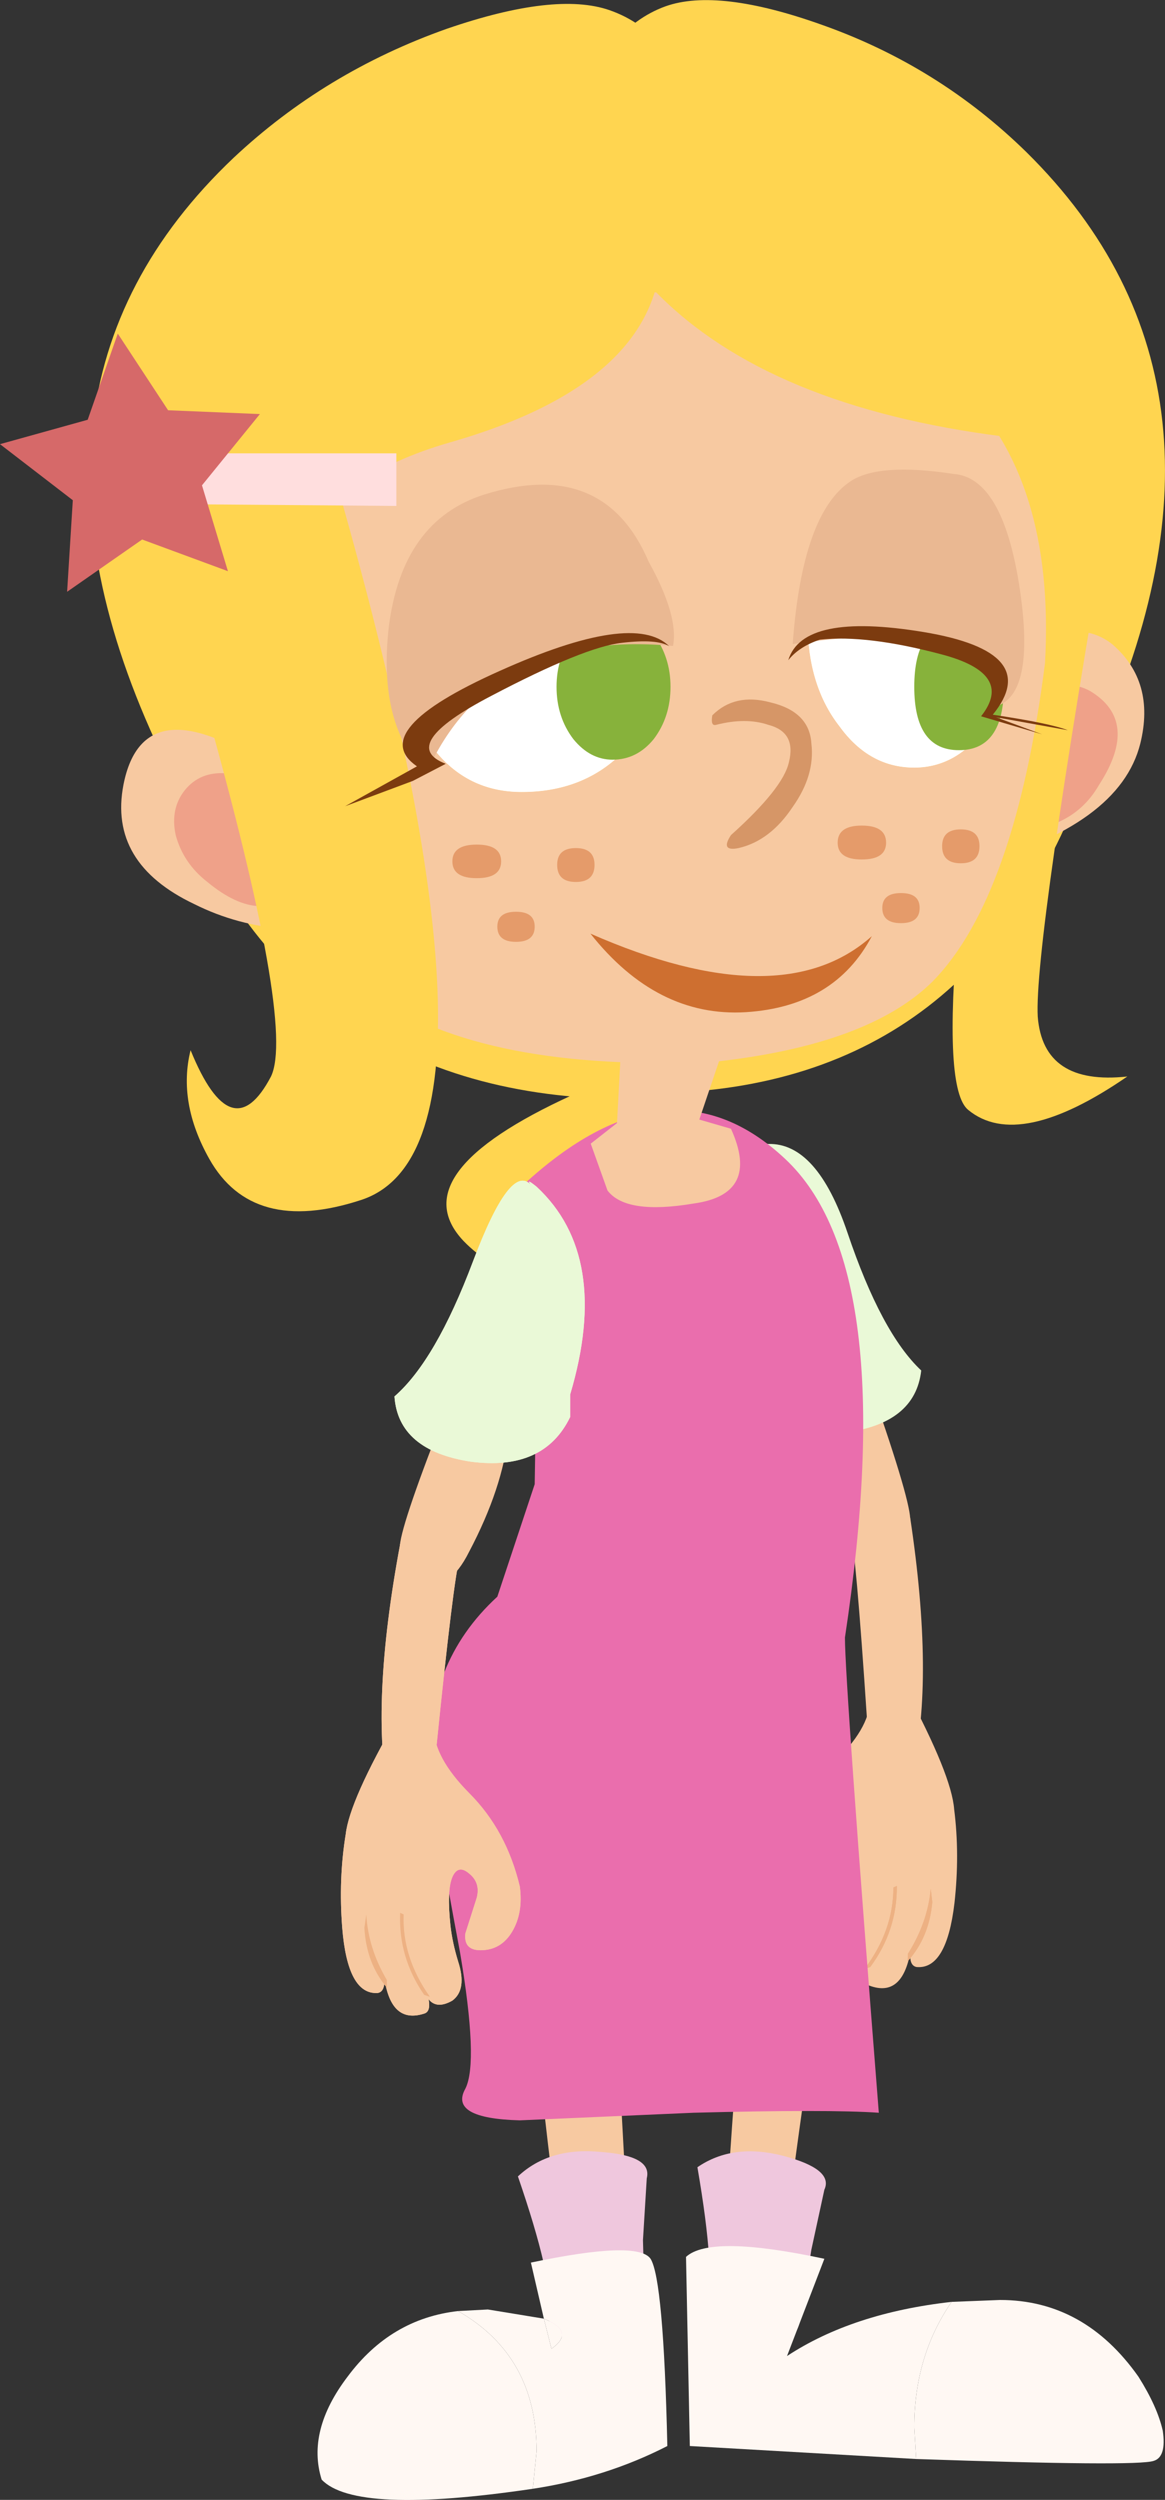 <?xml version="1.0" encoding="UTF-8" standalone="no"?>
<svg xmlns:xlink="http://www.w3.org/1999/xlink" height="394.55px" width="184.0px" xmlns="http://www.w3.org/2000/svg">
  <rect width="100%" height="100%" fill="#333333" stroke="none"/>
  <g transform="matrix(1.0, 0.0, 0.0, 1.0, 242.7, 210.05)">
    <path d="M-104.2 11.6 Q-106.85 3.2 -115.4 11.5 -114.8 20.1 -109.85 30.25 -106.85 36.9 -102.9 34.9 -100.25 33.55 -99.0 30.35 -98.35 28.55 -104.2 11.6" fill="#f7c9a1" fill-rule="evenodd" stroke="none"/>
    <path d="M-98.95 29.45 Q-100.85 26.45 -104.75 27.2 -108.85 27.95 -108.2 32.4 -107.2 38.6 -105.3 68.5 -102.05 84.3 -98.6 69.6 -95.1 55.0 -98.95 29.45" fill="#f7c9a1" fill-rule="evenodd" stroke="none"/>
    <path d="M-121.35 -29.5 Q-113.65 -29.7 -108.85 -15.5 -103.5 0.35 -97.2 6.25 -98.15 14.75 -109.65 16.1 -121.2 17.2 -125.05 8.5 L-124.9 4.95 Q-130.65 -17.1 -127.35 -30.4 L-121.35 -29.5" fill="#eaf9d7" fill-rule="evenodd" stroke="none"/>
    <path d="M-99.65 56.6 Q-105.15 54.95 -105.25 58.2 -105.4 62.9 -111.2 68.3 -117.3 74.0 -119.75 82.8 -120.45 86.9 -118.8 89.9 -117.15 92.95 -113.9 93.05 -111.2 93.15 -111.4 90.5 L-113.0 84.75 Q-113.5 82.4 -111.65 81.0 -109.85 79.6 -109.05 81.65 -108.2 83.8 -109.0 89.35 -109.4 92.0 -110.4 94.95 -112.0 99.35 -109.75 101.15 -107.35 102.65 -105.95 101.1 -106.4 103.05 -105.35 103.35 -100.2 105.25 -98.9 97.95 -99.15 100.15 -97.95 100.4 -93.2 100.85 -91.95 90.3 -91.1 82.6 -92.0 75.5 -92.4 70.15 -99.65 56.6" fill="#f7c9a1" fill-rule="evenodd" stroke="none"/>
    <path d="M-95.45 90.15 L-95.7 88.05 Q-96.2 93.4 -99.3 98.3 L-99.35 99.5 Q-95.95 95.75 -95.45 90.15" fill="#edb183" fill-rule="evenodd" stroke="none"/>
    <path d="M-105.25 100.4 Q-101.0 94.65 -101.05 87.6 L-101.6 87.85 Q-101.6 94.65 -106.15 100.7 L-105.25 100.4" fill="#edb183" fill-rule="evenodd" stroke="none"/>
    <path d="M-95.45 90.15 L-95.7 88.05 Q-96.2 93.4 -99.3 98.3 L-99.35 99.5 Q-95.95 95.75 -95.45 90.15" fill="#edb183" fill-rule="evenodd" stroke="none"/>
    <path d="M-105.25 100.4 Q-101.0 94.65 -101.05 87.6 L-101.6 87.85 Q-101.6 94.65 -106.15 100.7 L-105.25 100.4" fill="#edb183" fill-rule="evenodd" stroke="none"/>
    <path d="M-152.35 -37.2 Q-156.5 -37.8 -146.45 -39.0 -137.9 -39.85 -124.9 -28.65 -111.6 -17.15 -118.1 -10.65 -125.2 -3.55 -143.5 -4.75 -161.8 -6.2 -169.5 -14.2 -179.5 -24.8 -152.35 -37.2" fill="#ffd550" fill-rule="evenodd" stroke="none"/>
    <path d="M-146.45 -208.45 Q-126.05 -201.4 -128.45 -152.35 -129.6 -41.35 -144.95 -36.6 -198.4 -37.5 -216.45 -89.45 -245.05 -147.95 -205.8 -185.15 -191.35 -198.7 -172.15 -205.5 -155.0 -211.4 -146.45 -208.45" fill="#ffd550" fill-rule="evenodd" stroke="none"/>
    <path d="M-70.25 -90.35 Q-87.7 -38.4 -139.05 -37.5 -153.55 -41.95 -155.0 -153.25 -157.1 -201.95 -137.6 -209.05 -129.3 -212.0 -112.8 -206.1 -94.45 -199.6 -80.6 -186.05 -42.8 -148.8 -70.25 -90.35" fill="#ffd550" fill-rule="evenodd" stroke="none"/>
    <path d="M-158.55 -131.4 Q-149.7 -131.4 -144.1 -124.3 -138.45 -117.5 -138.45 -107.5 -138.45 -97.45 -144.4 -91.25 -150.6 -85.05 -160.3 -85.05 -168.9 -85.05 -174.2 -91.85 -179.2 -98.05 -179.2 -108.35 -179.2 -118.1 -173.3 -124.9 -167.1 -131.4 -158.55 -131.4" fill="#ffffff" fill-rule="evenodd" stroke="none"/>
    <path d="M-139.45 -109.9 Q-136.8 -106.35 -136.8 -101.65 -136.8 -96.9 -139.45 -93.4 -142.1 -90.15 -145.95 -90.15 -149.5 -90.15 -152.15 -93.4 -154.8 -96.9 -154.8 -101.65 -154.8 -106.35 -152.15 -109.9 -149.5 -113.45 -145.95 -113.45 -142.1 -113.45 -139.45 -109.9" fill="#87b23b" fill-rule="evenodd" stroke="none"/>
    <path d="M-198.4 -87.7 L-181.0 -65.25 Q-198.4 -60.55 -212.0 -67.35 -225.6 -73.8 -223.2 -86.2 -219.95 -102.75 -198.4 -87.7" fill="#f7c9a1" fill-rule="evenodd" stroke="none"/>
    <path d="M-62.6 -92.7 Q-65.85 -79.75 -88.85 -73.55 L-81.2 -107.5 Q-72.6 -112.8 -67.0 -108.35 -60.2 -102.45 -62.6 -92.7" fill="#f7c9a1" fill-rule="evenodd" stroke="none"/>
    <path d="M-75.55 -80.3 Q-79.7 -78.55 -82.65 -80.6 -85.9 -82.7 -86.2 -86.8 -86.8 -91.25 -84.15 -95.4 -81.8 -99.5 -77.65 -101.3 -73.8 -102.75 -70.55 -101.0 -62.6 -96.25 -69.1 -86.2 -71.45 -82.1 -75.55 -80.3" fill="#efa189" fill-rule="evenodd" stroke="none"/>
    <path d="M-80.3 -140.25 Q-64.65 -153.55 -67.0 -132.3 -79.4 -60.85 -78.8 -49.6 -77.95 -38.7 -64.65 -40.15 -81.8 -28.35 -89.75 -34.85 -97.7 -41.05 -80.3 -140.25" fill="#ffd550" fill-rule="evenodd" stroke="none"/>
    <path d="M-82.05 -112.8 Q-82.05 -102.75 -86.5 -95.95 -91.25 -88.9 -98.3 -88.9 -105.4 -88.9 -110.1 -95.4 -115.15 -101.85 -115.15 -111.9 -115.15 -121.95 -111.0 -128.45 -106.9 -135.25 -100.1 -135.25 -92.1 -135.25 -87.1 -129.05 -82.05 -122.85 -82.05 -112.8" fill="#ffffff" fill-rule="evenodd" stroke="none"/>
    <path d="M-84.15 -101.65 Q-84.15 -91.65 -91.25 -91.65 -98.3 -91.65 -98.3 -101.65 -98.3 -111.7 -91.25 -111.7 -84.15 -111.7 -84.15 -101.65" fill="#87b23b" fill-rule="evenodd" stroke="none"/>
    <path d="M-126.35 115.75 Q-123.4 105.1 -114.55 112.8 -120.15 150.9 -119.55 156.2 -119.0 160.9 -127.55 157.95 -129.6 157.4 -126.35 115.75" fill="#f7c9a1" fill-rule="evenodd" stroke="none"/>
    <path d="M-157.65 114.85 Q-154.4 104.25 -144.95 115.75 -142.9 151.45 -143.2 154.15 -143.5 156.2 -146.45 156.5 -149.4 157.1 -151.15 155.6 -153.55 153.85 -157.65 114.85" fill="#f7c9a1" fill-rule="evenodd" stroke="none"/>
    <path d="M-160.05 -23.05 Q-137.0 -44.3 -118.7 -27.15 -100.4 -10.05 -109.25 48.4 -109.25 55.5 -103.9 123.4 -111.9 122.85 -133.15 123.4 L-160.6 124.6 Q-171.85 124.3 -169.2 119.6 -167.1 115.45 -170.05 98.05 -174.5 74.4 -174.8 69.1 -175.7 52.55 -164.15 41.95 L-158.25 24.2 Q-157.65 -7.7 -160.05 -23.05" fill="#ea6ead" fill-rule="evenodd" stroke="none"/>
    <path d="M-173.6 15.95 Q-170.65 7.65 -162.4 16.25 -163.3 24.8 -168.6 34.85 -171.85 41.35 -175.7 39.25 -178.35 37.8 -179.5 34.55 -180.1 32.75 -173.6 15.95" fill="#f7c9a1" fill-rule="evenodd" stroke="none"/>
    <path d="M-179.5 33.65 Q-177.45 30.7 -173.6 31.6 -169.5 32.5 -170.35 36.9 -171.55 43.1 -174.5 72.95 -178.35 88.6 -181.3 73.8 -184.25 59.05 -179.5 33.65" fill="#f7c9a1" fill-rule="evenodd" stroke="none"/>
    <path d="M-158.85 -23.05 Q-159.75 -24.2 -157.95 -22.75 -146.15 -11.8 -152.65 10.05 L-152.65 13.6 Q-156.8 22.15 -168.3 20.65 -179.8 18.9 -180.4 10.35 -173.9 4.7 -168.0 -10.95 -162.1 -26.6 -158.85 -23.05" fill="#eaf9d7" fill-rule="evenodd" stroke="none"/>
    <path d="M-146.75 -22.15 L-149.4 -29.55 -145.25 -32.8 -144.65 -44.0 Q-144.65 -53.15 -127.55 -47.25 L-132.25 -33.35 -127.25 -31.9 Q-122.55 -21.55 -133.15 -20.1 -143.8 -18.3 -146.75 -22.15" fill="#f7c9a1" fill-rule="evenodd" stroke="none"/>
    <path d="M-173.3 -124.9 Q-179.2 -118.1 -179.2 -108.35 -179.2 -98.05 -174.2 -91.85 -168.9 -85.05 -160.3 -85.05 -150.6 -85.05 -144.4 -91.25 -138.45 -97.45 -138.45 -107.5 -138.45 -117.5 -144.1 -124.3 -149.7 -131.4 -158.55 -131.4 -167.1 -131.4 -173.3 -124.9 M-188.1 -148.55 Q-170.95 -163.9 -139.05 -163.9 -74.4 -163.9 -77.65 -105.4 -82.35 -68.5 -95.35 -55.2 -105.4 -45.2 -129.6 -42.5 -166.25 -40.75 -183.95 -53.15 -204.6 -67.9 -204.6 -105.7 -204.6 -133.15 -188.1 -148.55 M-111.0 -128.45 Q-115.15 -121.95 -115.15 -111.9 -115.15 -101.85 -110.1 -95.4 -105.4 -88.9 -98.3 -88.9 -91.25 -88.9 -86.5 -95.95 -82.05 -102.75 -82.05 -112.8 -82.05 -122.85 -87.1 -129.05 -92.1 -135.25 -100.1 -135.25 -106.9 -135.25 -111.0 -128.45" fill="#f7c9a1" fill-rule="evenodd" stroke="none"/>
    <path d="M-195.15 -70.3 Q-201.05 -63.5 -209.95 -70.85 -213.75 -73.8 -214.95 -78.25 -215.85 -82.4 -213.5 -85.35 -211.1 -88.3 -207.0 -88.0 -202.55 -87.7 -198.7 -84.75 -194.85 -81.8 -194.0 -77.35 -192.8 -73.25 -195.15 -70.3" fill="#efa189" fill-rule="evenodd" stroke="none"/>
    <path d="M-121.05 -99.2 Q-114.85 -97.75 -114.55 -92.7 -113.95 -87.7 -117.5 -82.7 -121.05 -77.35 -126.05 -76.2 -129.0 -75.6 -127.25 -78.25 -119.0 -85.65 -118.1 -89.75 -116.9 -94.5 -121.35 -95.65 -124.9 -96.85 -129.6 -95.65 -130.5 -95.4 -130.2 -97.15 -126.65 -100.7 -121.05 -99.2" fill="#d69667" fill-rule="evenodd" stroke="none"/>
    <path d="M-179.8 60.8 Q-174.2 59.35 -174.2 62.6 -174.2 67.3 -168.6 72.95 -162.7 78.85 -160.6 87.7 -160.05 91.85 -161.8 94.8 -163.55 97.75 -166.8 97.75 -169.5 97.75 -169.2 95.1 L-167.4 89.45 Q-166.8 87.1 -168.6 85.65 -170.35 84.15 -171.25 86.2 -172.15 88.3 -171.55 93.9 -171.25 96.55 -170.35 99.5 -168.9 103.95 -171.25 105.7 -173.7 107.1 -175.0 105.5 -174.65 107.45 -175.7 107.75 -180.95 109.45 -182.0 102.1 -181.85 104.3 -183.05 104.5 -187.8 104.8 -188.65 94.2 -189.25 86.5 -188.1 79.45 -187.5 74.1 -179.8 60.8" fill="#f7c9a1" fill-rule="evenodd" stroke="none"/>
    <path d="M-185.15 94.2 L-184.85 92.1 Q-184.55 97.45 -181.6 102.45 L-181.6 103.65 Q-184.85 99.8 -185.15 94.2" fill="#edb183" fill-rule="evenodd" stroke="none"/>
    <path d="M-175.7 104.8 Q-179.8 98.9 -179.5 91.85 L-178.95 92.1 Q-179.2 98.9 -174.8 105.1 L-175.7 104.8" fill="#edb183" fill-rule="evenodd" stroke="none"/>
    <path d="M-160.9 133.45 Q-155.9 128.75 -147.65 129.6 -139.65 130.2 -140.55 133.75 L-141.15 143.5 -140.85 154.7 Q-141.15 159.45 -148.8 159.45 -156.5 159.75 -155.9 155.3 -155.3 149.7 -160.9 133.45" fill="#efc7dd" fill-rule="evenodd" stroke="none"/>
    <path d="M-119.0 130.2 Q-111.0 132.3 -112.5 135.55 L-114.55 145.0 -116.35 156.2 Q-117.2 160.9 -124.6 159.75 -132.25 158.85 -131.1 154.45 -129.6 149.1 -132.55 132.0 -126.95 128.15 -119.0 130.2" fill="#efc7dd" fill-rule="evenodd" stroke="none"/>
    <path d="M-133.75 176.0 L-134.35 146.15 Q-130.5 142.6 -112.5 146.45 L-118.4 161.8 Q-108.05 155.0 -92.4 153.25 -98.3 161.8 -98.3 173.05 L-98.0 178.05 -133.75 176.0" fill="#fff8f3" fill-rule="evenodd" stroke="none"/>
    <path d="M-98.0 178.05 L-98.3 173.05 Q-98.3 161.8 -92.4 153.25 L-84.75 152.95 Q-71.45 152.95 -62.9 165.05 -59.9 169.8 -59.05 173.6 -58.45 177.75 -60.5 178.35 -63.15 179.25 -98.0 178.05" fill="#fff8f3" fill-rule="evenodd" stroke="none"/>
    <path d="M-170.35 154.7 L-165.65 154.45 -156.8 155.9 -155.6 160.65 Q-151.75 157.95 -156.8 155.9 L-158.85 147.05 Q-142.0 143.5 -139.95 146.45 -137.9 149.7 -137.3 176.0 -147.05 181.0 -158.55 182.75 L-157.95 176.85 Q-157.95 161.8 -170.35 154.7" fill="#fff8f3" fill-rule="evenodd" stroke="none"/>
    <path d="M-156.8 155.9 Q-151.75 157.95 -155.6 160.65 L-156.8 155.9" fill="#fff8f3" fill-rule="evenodd" stroke="none"/>
    <path d="M-191.9 181.3 Q-194.3 173.6 -187.8 165.05 -181.0 155.9 -170.35 154.7 -157.95 161.8 -157.95 176.85 L-158.55 182.75 Q-186.6 186.9 -191.9 181.3" fill="#fff8f3" fill-rule="evenodd" stroke="none"/>
    <path d="M-214.95 -100.1 Q-207.85 -195.5 -138.45 -174.8 -135.5 -150.6 -171.55 -140.25 -207.85 -129.9 -202.25 -89.75 L-214.95 -100.1" fill="#ffd550" fill-rule="evenodd" stroke="none"/>
    <path d="M-65.65 -135.0 Q-70.6 -139.4 -84.15 -141.15 -121.35 -145.85 -139.05 -163.9 -109.55 -174.8 -62.3 -144.1 L-65.65 -135.0 Q-57.1 -127.4 -74.1 -111.9 L-65.65 -135.0" fill="#ffd550" fill-rule="evenodd" stroke="none"/>
    <path d="M-212.6 -44.3 Q-206.1 -28.35 -199.9 -40.15 -196.05 -48.15 -210.25 -98.65 -208.75 -145.0 -190.45 -137.0 -159.15 -29.25 -185.7 -20.65 -202.85 -15.05 -209.65 -27.15 -214.65 -36.05 -212.6 -44.3" fill="#ffd550" fill-rule="evenodd" stroke="none"/>
    <path d="M-88.0 -76.5 Q-88.0 -73.8 -90.95 -73.8 -93.9 -73.8 -93.9 -76.5 -93.9 -79.15 -90.95 -79.15 -88.0 -79.15 -88.0 -76.5" fill="#e59b6a" fill-rule="evenodd" stroke="none"/>
    <path d="M-217.3 -138.5 L-180.1 -138.5 -180.1 -130.2 -217.3 -130.5 -217.3 -138.5" fill="#ffdede" fill-rule="evenodd" stroke="none"/>
    <path d="M-206.7 -119.9 L-220.25 -124.9 -232.1 -116.65 -231.2 -131.1 -242.7 -139.95 -228.85 -143.8 -224.1 -157.4 -216.15 -145.3 -201.65 -144.7 -210.8 -133.45 -206.7 -119.9" fill="#d66969" fill-rule="evenodd" stroke="none"/>
    <path d="M-163.55 -74.1 Q-163.55 -71.45 -167.4 -71.45 -171.25 -71.45 -171.25 -74.1 -171.25 -76.75 -167.4 -76.75 -163.55 -76.75 -163.55 -74.1" fill="#e59b6a" fill-rule="evenodd" stroke="none"/>
    <path d="M-148.8 -73.55 Q-148.8 -70.85 -151.75 -70.85 -154.7 -70.85 -154.7 -73.55 -154.7 -76.2 -151.75 -76.2 -148.8 -76.2 -148.8 -73.55" fill="#e59b6a" fill-rule="evenodd" stroke="none"/>
    <path d="M-158.25 -63.8 Q-158.25 -61.4 -161.2 -61.4 -164.15 -61.4 -164.15 -63.8 -164.15 -66.15 -161.2 -66.15 -158.25 -66.15 -158.25 -63.8" fill="#e59b6a" fill-rule="evenodd" stroke="none"/>
    <path d="M-102.75 -77.05 Q-102.75 -74.4 -106.6 -74.4 -110.4 -74.4 -110.4 -77.05 -110.4 -79.75 -106.6 -79.75 -102.75 -79.75 -102.75 -77.05" fill="#e59b6a" fill-rule="evenodd" stroke="none"/>
    <path d="M-97.45 -66.75 Q-97.45 -64.35 -100.4 -64.35 -103.35 -64.35 -103.35 -66.75 -103.35 -69.1 -100.4 -69.1 -97.45 -69.1 -97.45 -66.75" fill="#e59b6a" fill-rule="evenodd" stroke="none"/>
    <path d="M-179.5 33.65 Q-177.45 30.7 -173.6 31.6 -169.5 32.5 -170.35 36.9 -171.55 43.1 -174.5 72.95 -178.35 88.6 -181.3 73.8 -184.25 59.05 -179.5 33.65" fill="#f7c9a1" fill-rule="evenodd" stroke="none"/>
    <path d="M-158.85 -23.05 Q-159.75 -24.2 -157.95 -22.75 -146.15 -11.8 -152.65 10.05 L-152.65 13.6 Q-156.8 22.15 -168.3 20.65 -179.8 18.9 -180.4 10.35 -173.9 4.7 -168.0 -10.95 -162.1 -26.6 -158.85 -23.05" fill="#eaf9d7" fill-rule="evenodd" stroke="none"/>
    <path d="M-179.8 60.8 Q-174.2 59.35 -174.2 62.6 -174.2 67.3 -168.6 72.95 -162.7 78.85 -160.6 87.7 -160.05 91.85 -161.8 94.8 -163.55 97.75 -166.8 97.75 -169.5 97.75 -169.2 95.1 L-167.4 89.45 Q-166.8 87.1 -168.6 85.65 -170.35 84.15 -171.25 86.2 -172.15 88.3 -171.55 93.9 -171.25 96.55 -170.35 99.5 -168.9 103.95 -171.25 105.7 -173.7 107.1 -175.0 105.5 -174.65 107.45 -175.7 107.75 -180.95 109.45 -182.0 102.1 -181.85 104.3 -183.05 104.5 -187.8 104.8 -188.65 94.2 -189.25 86.5 -188.1 79.45 -187.5 74.1 -179.8 60.8" fill="#f7c9a1" fill-rule="evenodd" stroke="none"/>
    <path d="M-185.15 94.2 L-184.85 92.1 Q-184.55 97.45 -181.6 102.45 L-181.6 103.65 Q-184.85 99.8 -185.15 94.2" fill="#edb183" fill-rule="evenodd" stroke="none"/>
    <path d="M-175.7 104.8 Q-179.8 98.9 -179.5 91.85 L-178.95 92.1 Q-179.2 98.9 -174.8 105.1 L-175.7 104.8" fill="#edb183" fill-rule="evenodd" stroke="none"/>
    <path d="M-105.0 -62.3 Q-110.85 -51.2 -124.9 -50.3 -138.95 -49.45 -149.45 -62.7 -119.35 -49.5 -105.0 -62.3" fill="#ce6f30" fill-rule="evenodd" stroke="none"/>
    <path d="M-158.55 -131.4 Q-149.7 -131.4 -144.1 -124.3 -138.45 -117.5 -138.45 -107.5 -138.45 -97.45 -144.4 -91.25 -150.6 -85.05 -160.3 -85.05 -168.9 -85.05 -174.2 -91.85 -179.2 -98.05 -179.2 -108.35 -179.2 -118.1 -173.3 -124.9 -167.1 -131.4 -158.55 -131.4" fill="#ffffff" fill-rule="evenodd" stroke="none"/>
    <path d="M-139.45 -109.9 Q-136.8 -106.35 -136.8 -101.65 -136.8 -96.9 -139.45 -93.4 -142.1 -90.15 -145.95 -90.15 -149.5 -90.15 -152.15 -93.4 -154.8 -96.9 -154.8 -101.65 -154.8 -106.35 -152.15 -109.9 -149.5 -113.45 -145.95 -113.45 -142.1 -113.45 -139.45 -109.9" fill="#87b23b" fill-rule="evenodd" stroke="none"/>
    <path d="M-82.05 -112.8 Q-82.05 -102.75 -86.5 -95.95 -91.25 -88.9 -98.3 -88.9 -105.4 -88.9 -110.1 -95.4 -115.15 -101.85 -115.15 -111.9 -115.15 -121.95 -111.0 -128.45 -106.9 -135.25 -100.1 -135.25 -92.1 -135.25 -87.1 -129.05 -82.05 -122.85 -82.05 -112.8" fill="#ffffff" fill-rule="evenodd" stroke="none"/>
    <path d="M-84.15 -101.65 Q-84.15 -91.65 -91.25 -91.65 -98.3 -91.65 -98.3 -101.65 -98.3 -111.7 -91.25 -111.7 -84.15 -111.7 -84.15 -101.65" fill="#87b23b" fill-rule="evenodd" stroke="none"/>
    <path d="M-181.3 -111.05 Q-179.2 -127.9 -166.2 -132.0 -147.3 -137.9 -140.25 -121.4 -135.5 -112.85 -136.4 -108.1 -165.15 -110.75 -175.35 -88.05 -183.05 -95.45 -181.3 -111.05" fill="#eab892" fill-rule="evenodd" stroke="none"/>
    <path d="M-92.1 -135.25 Q-84.45 -134.7 -81.75 -117.85 -79.1 -101.05 -85.0 -98.7 -85.35 -113.15 -117.5 -108.4 -116.0 -129.05 -108.35 -134.1 -103.9 -137.05 -92.1 -135.25" fill="#eab892" fill-rule="evenodd" stroke="none"/>
    <path d="M-137.0 -108.05 Q-138.9 -109.25 -144.45 -108.6 -150.4 -107.95 -165.15 -100.2 -180.0 -92.45 -172.3 -89.5 L-177.5 -86.8 -188.2 -82.8 -176.85 -89.1 Q-184.95 -94.7 -163.8 -104.15 -142.65 -113.65 -137.0 -108.05" fill="#7c3b0f" fill-rule="evenodd" stroke="none"/>
    <path d="M-113.2 -109.1 Q-116.5 -108.0 -118.2 -105.85 -115.9 -113.45 -96.85 -110.3 -77.85 -107.15 -85.9 -97.25 -76.85 -95.9 -74.05 -94.8 L-85.4 -96.85 -78.1 -94.15 -87.75 -97.0 Q-82.4 -103.75 -94.1 -106.8 -105.8 -109.9 -113.2 -109.1" fill="#7c3b0f" fill-rule="evenodd" stroke="none"/>
  </g>
</svg>
